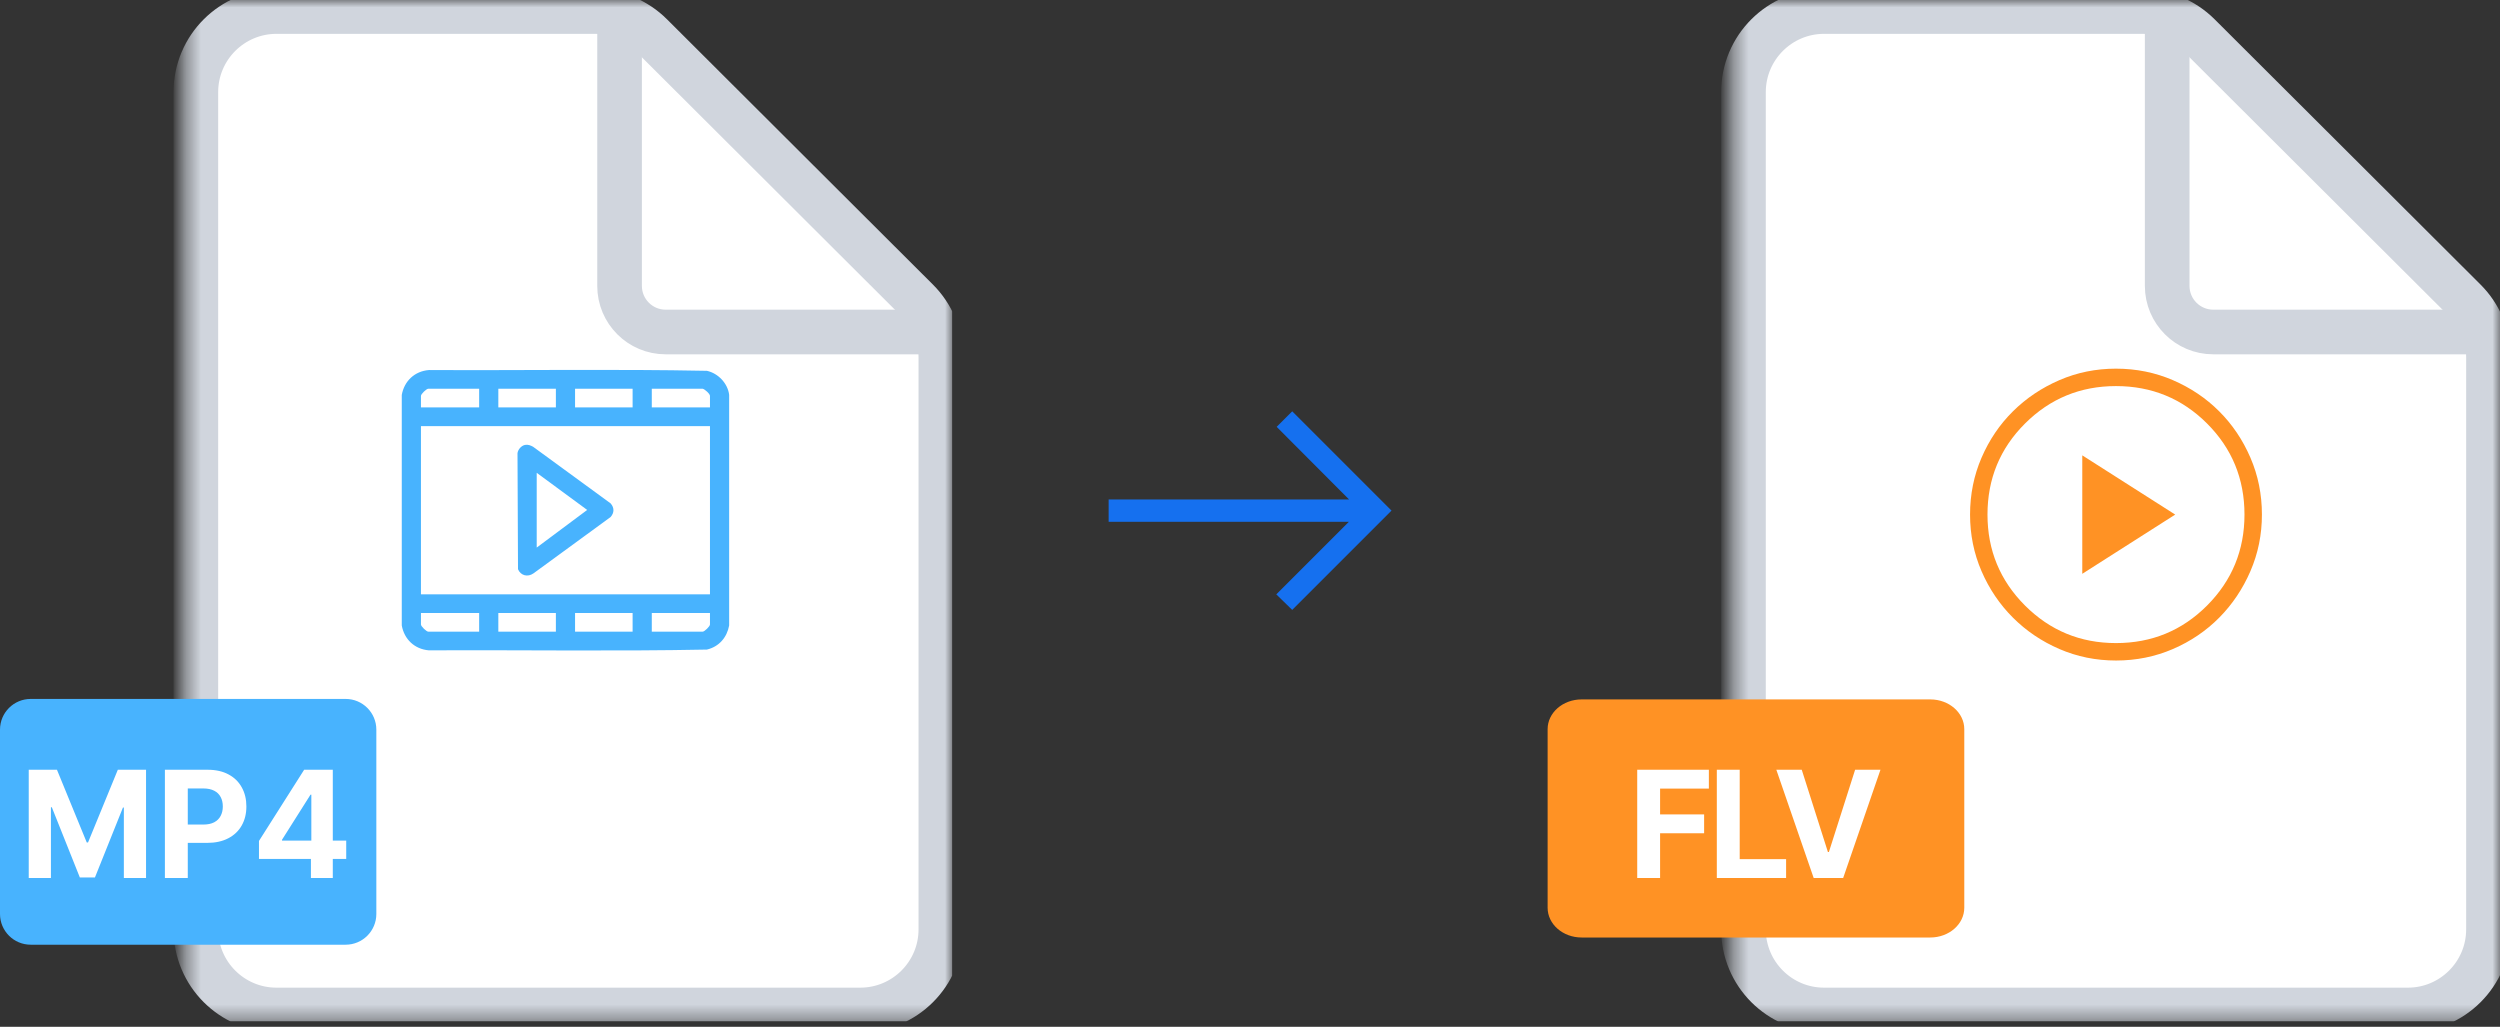 <svg width="168" height="69" viewBox="0 0 168 69" fill="none" xmlns="http://www.w3.org/2000/svg">
<rect x="0" y="0" width="168" height="69" fill="#333333" stroke="none"/>
<g clip-path="url(#clip0_1719_5389)">
<mask id="mask0_1719_5389" style="mask-type:luminance" maskUnits="userSpaceOnUse" x="12" y="0" width="52" height="69">
<path d="M64 0H12.387V68.645H64V0Z" fill="white"/>
</mask>
<g mask="url(#mask0_1719_5389)">
<path d="M57.806 67.871H18.581C15.588 67.871 13.161 65.445 13.161 62.452V6.194C13.161 3.201 15.588 0.774 18.581 0.774H39.934C41.368 0.774 42.745 1.344 43.761 2.357L61.633 20.185C62.653 21.202 63.226 22.582 63.226 24.022V62.452C63.226 65.445 60.799 67.871 57.806 67.871Z" fill="white" stroke="#D0D5DD" stroke-width="3"/>
<path d="M41.635 1.716V19.213C41.635 20.923 43.021 22.31 44.731 22.31H62.28" stroke="#D0D5DD" stroke-width="3" stroke-linecap="round"/>
</g>
<mask id="mask1_1719_5389" style="mask-type:alpha" maskUnits="userSpaceOnUse" x="22" y="19" width="32" height="32">
<path d="M53.678 19.097H22.71V50.064H53.678V19.097Z" fill="#B131BD"/>
</mask>
<g mask="url(#mask1_1719_5389)">
<g clip-path="url(#clip1_1719_5389)">
<path d="M48.999 26.54V42.03C48.855 42.828 48.325 43.457 47.505 43.651C41.288 43.775 35.05 43.67 28.826 43.704C27.85 43.624 27.164 42.954 26.999 42.03V26.54C27.164 25.616 27.85 24.946 28.826 24.866C35.051 24.9 41.289 24.795 47.505 24.919C48.272 25.088 48.911 25.774 49 26.54H48.999ZM32.199 26.122H28.783C28.656 26.122 28.288 26.48 28.288 26.603V27.378H32.199V26.122ZM37.355 26.122H33.488V27.378H37.355V26.122ZM42.511 26.122H38.644V27.378H42.511V26.122ZM47.216 26.122H43.8V27.378H47.71V26.603C47.71 26.465 47.36 26.151 47.216 26.122ZM47.71 28.634H28.288V39.937H47.71V28.634ZM32.199 41.193H28.288V41.967C28.288 42.09 28.656 42.449 28.783 42.449H32.199V41.193ZM37.355 41.193H33.488V42.449H37.355V41.193ZM42.511 41.193H38.644V42.449H42.511V41.193ZM47.71 41.193H43.8V42.449H47.216C47.343 42.449 47.71 42.09 47.71 41.967V41.193Z" fill="#48B3FE"/>
<path d="M35.282 29.898C35.479 29.859 35.655 29.93 35.823 30.022L41.03 33.825C41.288 34.116 41.288 34.453 41.03 34.746L35.848 38.531C35.462 38.803 34.986 38.68 34.81 38.251L34.776 30.453C34.807 30.209 35.029 29.949 35.281 29.898L35.282 29.898ZM36.067 36.797L39.459 34.268L36.067 31.773V36.797Z" fill="#48B3FE"/>
</g>
</g>
<path d="M23.226 46.968H2.065C0.924 46.968 0 47.892 0 49.032V61.419C0 62.56 0.924 63.484 2.065 63.484H23.226C24.366 63.484 25.29 62.56 25.29 61.419V49.032C25.29 47.892 24.366 46.968 23.226 46.968Z" fill="#48B3FE"/>
<path d="M1.931 51.727H3.827L5.83 56.614H5.915L7.918 51.727H9.814V59H8.323V54.266H8.263L6.38 58.965H5.365L3.483 54.249H3.422V59H1.931V51.727ZM11.081 59V51.727H13.951C14.502 51.727 14.972 51.833 15.36 52.043C15.749 52.252 16.045 52.542 16.248 52.913C16.454 53.283 16.557 53.709 16.557 54.192C16.557 54.675 16.453 55.101 16.245 55.47C16.036 55.84 15.735 56.127 15.339 56.333C14.946 56.539 14.47 56.642 13.912 56.642H12.083V55.41H13.663C13.959 55.41 14.203 55.359 14.395 55.257C14.589 55.153 14.733 55.01 14.828 54.827C14.925 54.643 14.973 54.431 14.973 54.192C14.973 53.95 14.925 53.74 14.828 53.56C14.733 53.377 14.589 53.236 14.395 53.137C14.2 53.035 13.954 52.984 13.656 52.984H12.619V59H11.081ZM17.403 57.722V56.511L20.439 51.727H21.483V53.403H20.866L18.951 56.432V56.489H23.266V57.722H17.403ZM20.894 59V57.352L20.922 56.816V51.727H22.364V59H20.894Z" fill="white"/>
</g>
<mask id="mask2_1719_5389" style="mask-type:alpha" maskUnits="userSpaceOnUse" x="72" y="22" width="24" height="25">
<rect x="72" y="22.323" width="24" height="24" fill="#D9D9D9"/>
</mask>
<g mask="url(#mask2_1719_5389)">
<path d="M86.837 40.986L85.767 39.942L90.646 35.063H74.5V33.563H90.656L85.792 28.684L86.837 27.64L93.51 34.313L86.837 40.986Z" fill="#1570EF"/>
</g>
<g clip-path="url(#clip2_1719_5389)">
<mask id="mask3_1719_5389" style="mask-type:luminance" maskUnits="userSpaceOnUse" x="116" y="0" width="52" height="69">
<path d="M168 0H116.387V68.645H168V0Z" fill="white"/>
</mask>
<g mask="url(#mask3_1719_5389)">
<path d="M161.806 67.871H122.58C119.587 67.871 117.161 65.445 117.161 62.452V6.194C117.161 3.201 119.587 0.774 122.58 0.774H143.934C145.369 0.774 146.745 1.344 147.761 2.357L165.633 20.185C166.653 21.202 167.226 22.582 167.226 24.022V62.452C167.226 65.445 164.799 67.871 161.806 67.871Z" fill="white" stroke="#D0D5DD" stroke-width="3"/>
<path d="M145.635 1.716V19.213C145.635 20.923 147.021 22.31 148.732 22.31H166.28" stroke="#D0D5DD" stroke-width="3" stroke-linecap="round"/>
</g>
<path d="M139.929 38.56L146.174 34.58L139.929 30.6V38.56ZM142.196 44.387C140.85 44.387 139.582 44.129 138.392 43.615C137.202 43.1 136.161 42.397 135.27 41.506C134.378 40.615 133.675 39.575 133.16 38.385C132.645 37.196 132.388 35.928 132.388 34.582C132.388 33.226 132.645 31.951 133.16 30.757C133.675 29.564 134.377 28.526 135.268 27.643C136.159 26.76 137.2 26.061 138.39 25.546C139.579 25.031 140.847 24.774 142.192 24.774C143.549 24.774 144.824 25.031 146.017 25.546C147.211 26.061 148.249 26.759 149.131 27.642C150.014 28.524 150.713 29.562 151.228 30.755C151.743 31.948 152.001 33.222 152.001 34.579C152.001 35.924 151.743 37.192 151.228 38.382C150.714 39.573 150.015 40.613 149.133 41.505C148.25 42.396 147.213 43.099 146.02 43.614C144.827 44.129 143.552 44.387 142.196 44.387ZM142.194 43.215C144.597 43.215 146.637 42.374 148.314 40.693C149.991 39.011 150.829 36.973 150.829 34.58C150.829 32.177 149.991 30.137 148.314 28.46C146.637 26.784 144.597 25.945 142.194 25.945C139.801 25.945 137.764 26.784 136.082 28.46C134.4 30.137 133.559 32.177 133.559 34.58C133.559 36.973 134.4 39.011 136.082 40.693C137.764 42.374 139.801 43.215 142.194 43.215Z" fill="#FF9224"/>
<path d="M129.714 47H106.286C105.023 47 104 47.895 104 49V61C104 62.105 105.023 63 106.286 63H129.714C130.977 63 132 62.105 132 61V49C132 47.895 130.977 47 129.714 47Z" fill="#FF9224"/>
<path d="M110.021 59V51.727H114.836V52.995H111.558V54.728H114.517V55.996H111.558V59H110.021ZM115.37 59V51.727H116.908V57.732H120.026V59H115.37ZM121.077 51.727L122.835 57.253H122.902L124.664 51.727H126.368L123.861 59H121.879L119.369 51.727H121.077Z" fill="white"/>
</g>
<defs>
<clipPath id="clip0_1719_5389">
<rect width="64" height="68.645" fill="white"/>
</clipPath>
<clipPath id="clip1_1719_5389">
<rect width="22" height="18.857" fill="white" transform="translate(27 24.857)"/>
</clipPath>
<clipPath id="clip2_1719_5389">
<rect width="64" height="68.645" fill="white" transform="translate(104)"/>
</clipPath>
</defs>
</svg>
